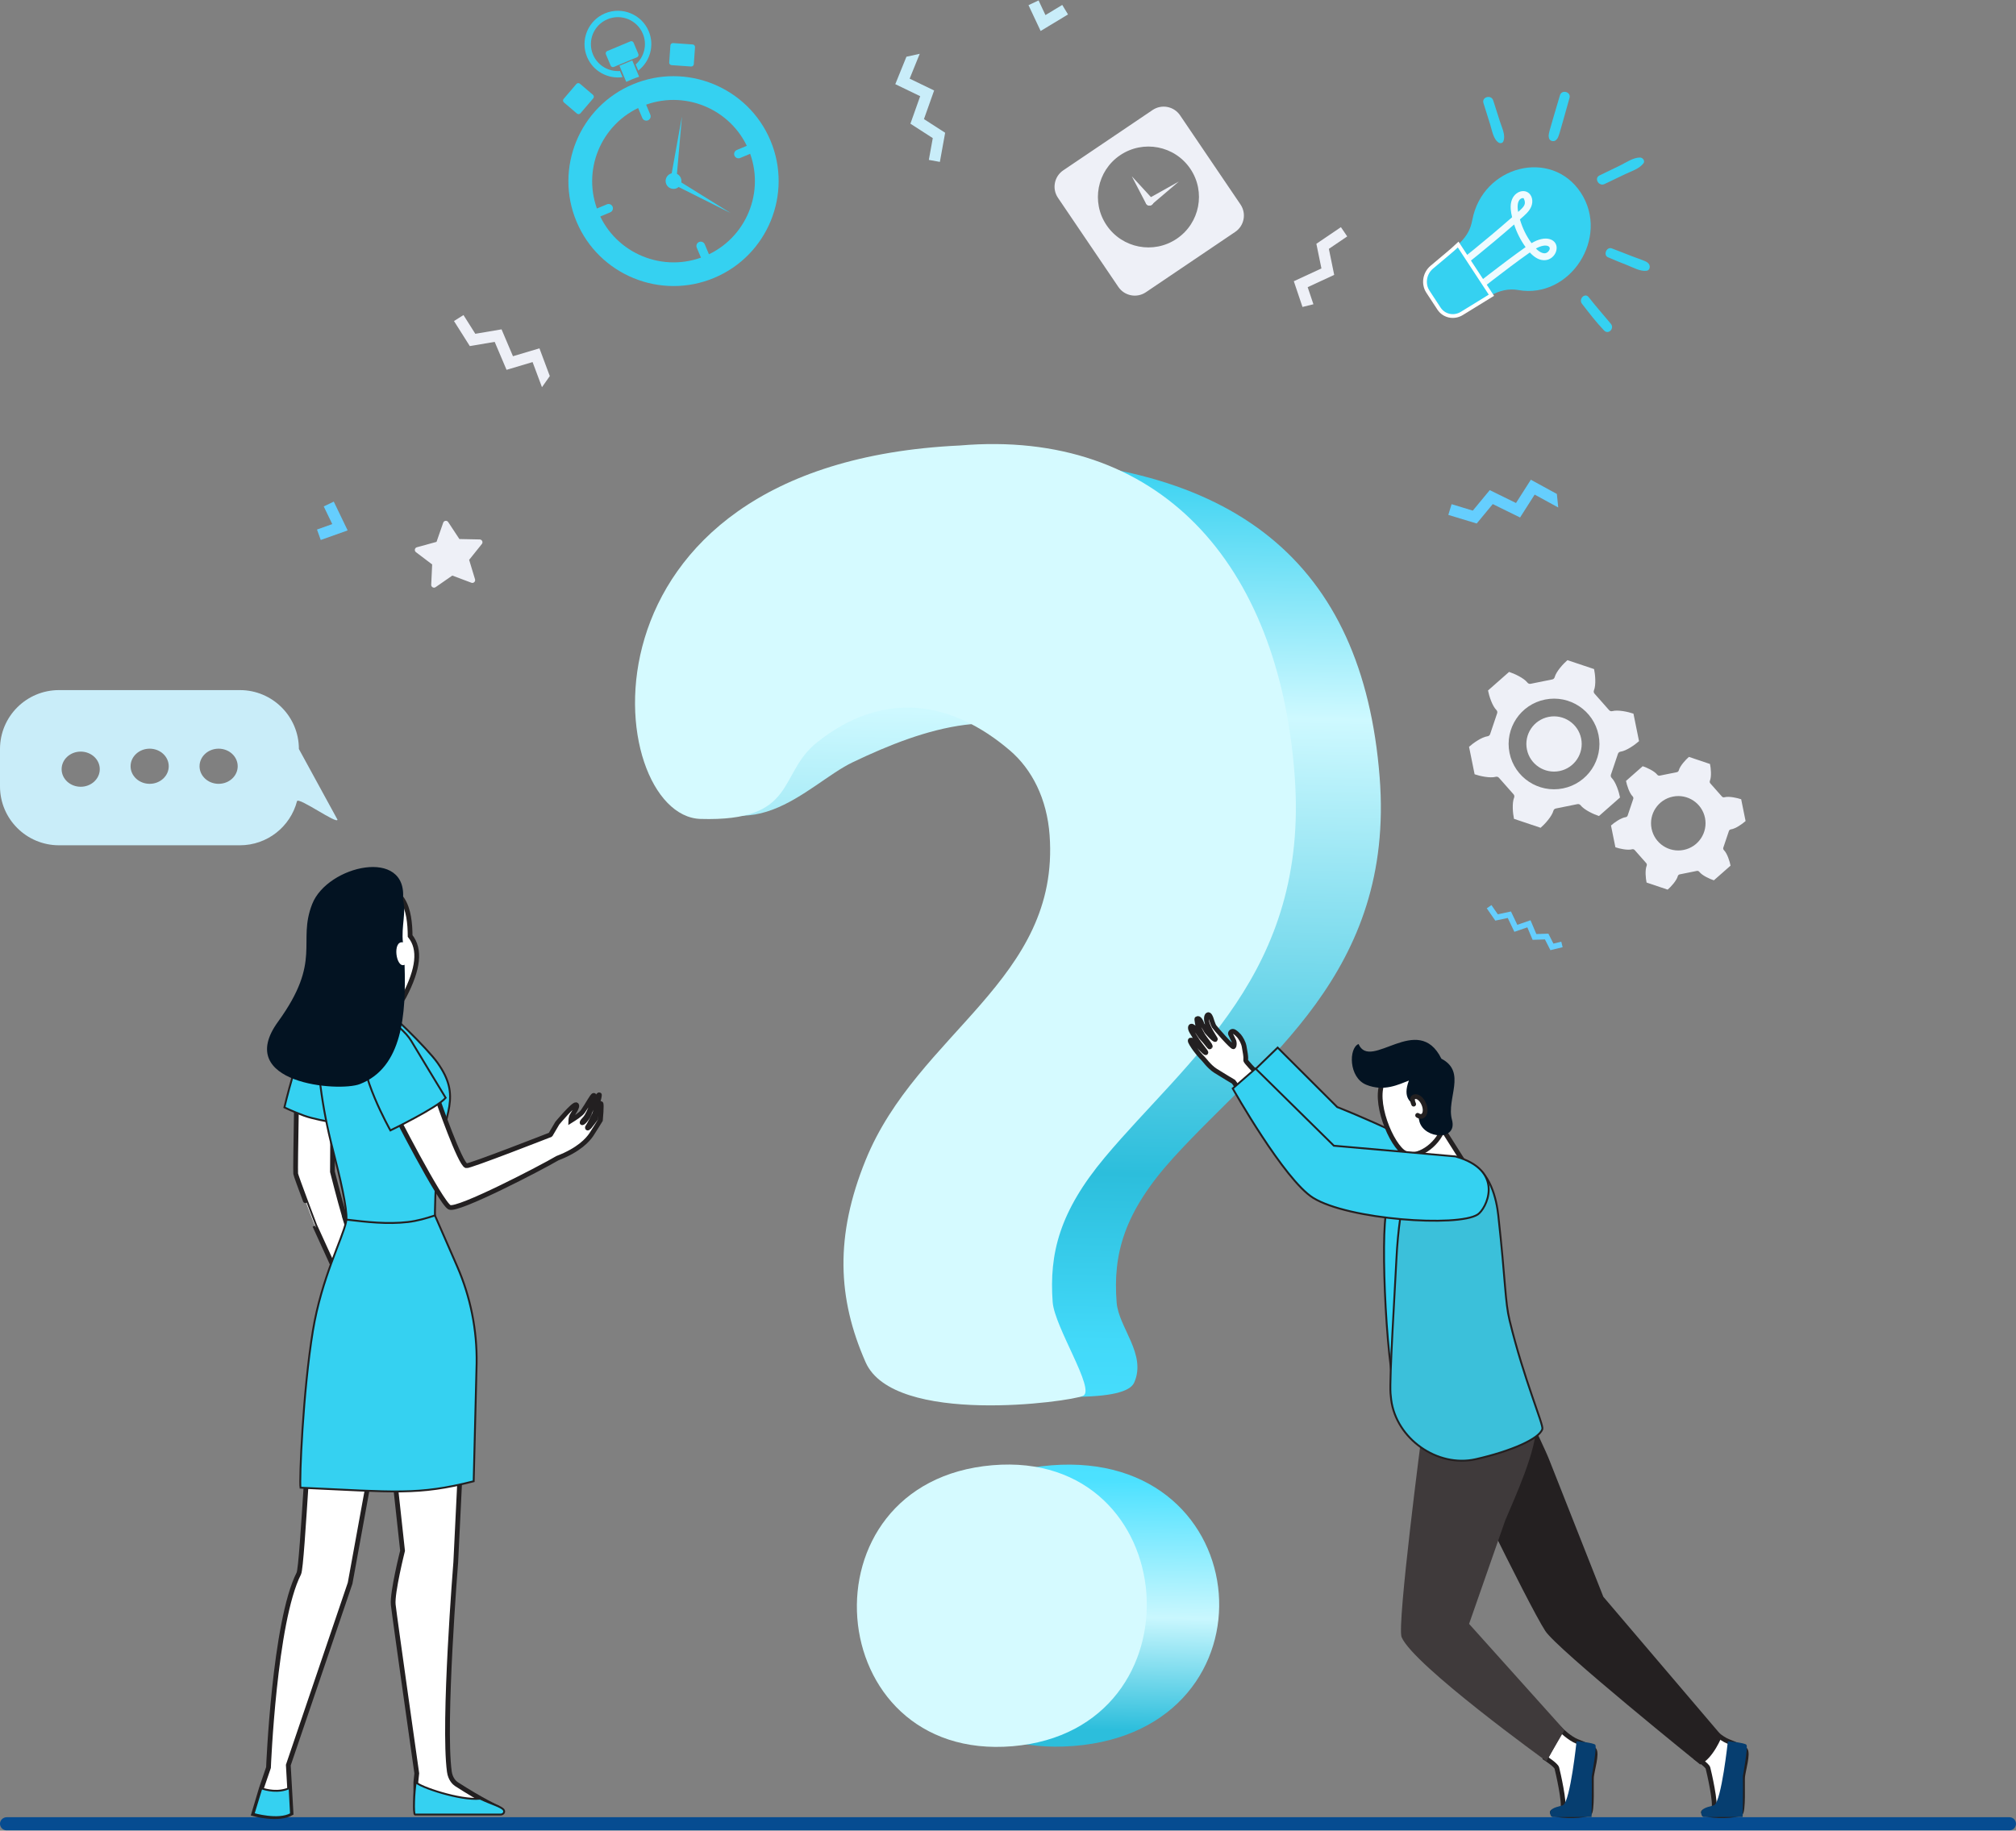 <?xml version="1.0" encoding="UTF-8"?> <svg xmlns="http://www.w3.org/2000/svg" width="534" height="485" viewBox="0 0 534 485" fill="none"><rect x="0" y="0" width="534" height="485" fill="#808080" stroke="none"/><g clip-path="url(#clip0)"><path fill-rule="evenodd" clip-rule="evenodd" d="M532.256 481.43H1.801C0.874 481.43 0.064 482.132 8.19541e-06 483.054C-0.062 484.066 0.742 484.907 1.741 484.907H532.256C533.22 484.907 533.997 484.131 533.997 483.172C533.997 482.209 533.22 481.43 532.256 481.43Z" fill="#064C91"></path><path fill-rule="evenodd" clip-rule="evenodd" d="M189.166 73.621C175.005 79.546 158.655 72.866 152.72 58.728C146.785 44.592 153.477 28.268 167.638 22.343C181.8 16.417 198.149 23.1 204.084 37.236C210.02 51.374 203.327 67.695 189.166 73.621ZM186.739 67.841C197.701 63.253 202.881 50.62 198.287 39.675C193.693 28.734 181.037 23.562 170.075 28.147C159.114 32.735 153.933 45.368 158.528 56.313C163.121 67.254 175.777 72.429 186.739 67.841Z" fill="#35D1F1"></path><path fill-rule="evenodd" clip-rule="evenodd" d="M160.758 54.134L157.199 55.624C156.614 55.869 156.338 56.542 156.583 57.126C156.828 57.709 157.503 57.986 158.088 57.74L161.647 56.251C162.233 56.005 162.509 55.332 162.264 54.748C162.019 54.165 161.344 53.889 160.758 54.134Z" fill="#35D1F1"></path><path fill-rule="evenodd" clip-rule="evenodd" d="M185.173 64.11C184.588 64.355 184.312 65.029 184.557 65.612L186.049 69.166C186.294 69.75 186.969 70.026 187.554 69.781C188.139 69.539 188.415 68.862 188.17 68.279L186.678 64.725C186.433 64.141 185.758 63.865 185.173 64.11Z" fill="#35D1F1"></path><path fill-rule="evenodd" clip-rule="evenodd" d="M198.726 38.247L195.167 39.737C194.582 39.983 194.305 40.656 194.55 41.24C194.796 41.823 195.471 42.099 196.056 41.854L199.615 40.364C200.2 40.119 200.477 39.446 200.231 38.862C199.986 38.279 199.311 38.002 198.726 38.247Z" fill="#35D1F1"></path><path fill-rule="evenodd" clip-rule="evenodd" d="M169.26 26.207C168.676 26.452 168.399 27.126 168.645 27.709L170.136 31.263C170.381 31.847 171.056 32.123 171.641 31.878C172.226 31.633 172.502 30.959 172.257 30.376L170.766 26.822C170.52 26.238 169.845 25.962 169.26 26.207Z" fill="#35D1F1"></path><path fill-rule="evenodd" clip-rule="evenodd" d="M177.258 16.541L177.576 12.034C177.602 11.665 177.923 11.385 178.293 11.413L183.472 11.777C183.842 11.801 184.121 12.121 184.095 12.493L183.778 16.997C183.752 17.37 183.43 17.649 183.059 17.621L177.883 17.258C177.512 17.233 177.232 16.91 177.258 16.541Z" fill="#35D1F1"></path><path fill-rule="evenodd" clip-rule="evenodd" d="M157.058 25.114L153.618 22.181C153.335 21.942 152.911 21.973 152.669 22.256L149.298 26.198C149.057 26.477 149.09 26.902 149.373 27.141L152.814 30.078C153.096 30.317 153.521 30.286 153.762 30.003L157.133 26.061C157.374 25.782 157.341 25.356 157.058 25.114Z" fill="#35D1F1"></path><path fill-rule="evenodd" clip-rule="evenodd" d="M162.606 17.73C162.274 17.869 161.89 17.714 161.749 17.379L160.49 14.381C160.351 14.049 160.508 13.664 160.841 13.527L166.972 10.96C167.305 10.82 167.689 10.979 167.829 11.311L169.088 14.309C169.228 14.641 169.07 15.026 168.737 15.166L162.606 17.73Z" fill="#35D1F1"></path><path fill-rule="evenodd" clip-rule="evenodd" d="M164.216 18.81C161.227 19.04 158.297 17.364 157.074 14.452C155.547 10.814 157.263 6.627 160.908 5.1C164.554 3.576 168.747 5.289 170.275 8.93C171.497 11.842 170.641 15.104 168.381 17.072L169.064 18.698C172.173 16.315 173.422 12.05 171.838 8.275C169.951 3.781 164.754 1.657 160.253 3.542C155.752 5.423 153.625 10.613 155.511 15.107C157.096 18.882 161.017 20.983 164.9 20.44L164.216 18.81Z" fill="#35D1F1"></path><path fill-rule="evenodd" clip-rule="evenodd" d="M167.131 21.132C167.846 20.834 168.567 20.567 169.291 20.328L167.474 15.998L164.087 17.417L165.882 21.691C166.292 21.495 166.708 21.309 167.131 21.132Z" fill="#35D1F1"></path><path fill-rule="evenodd" clip-rule="evenodd" d="M180.338 47.144C180.786 48.208 180.283 49.434 179.215 49.881C178.147 50.328 176.918 49.828 176.47 48.761C176.023 47.696 176.526 46.467 177.594 46.02C178.662 45.573 179.891 46.076 180.338 47.144Z" fill="#35D1F1"></path><path fill-rule="evenodd" clip-rule="evenodd" d="M180.636 30.835L179.139 48.04C179.101 48.472 178.719 48.795 178.284 48.754C177.85 48.717 177.529 48.335 177.566 47.904C177.573 47.836 177.44 48.593 180.636 30.835Z" fill="#35D1F1"></path><path fill-rule="evenodd" clip-rule="evenodd" d="M193.559 56.465L178.102 48.717C177.713 48.522 177.556 48.047 177.751 47.659C177.947 47.271 178.421 47.112 178.81 47.308C178.872 47.339 178.215 46.935 193.559 56.465Z" fill="#35D1F1"></path><path fill-rule="evenodd" clip-rule="evenodd" d="M179.195 47.621C179.378 48.056 179.172 48.559 178.736 48.742C178.299 48.922 177.797 48.717 177.614 48.282C177.431 47.848 177.637 47.345 178.073 47.162C178.51 46.979 179.012 47.184 179.195 47.621Z" fill="#35D1F1"></path><path fill-rule="evenodd" clip-rule="evenodd" d="M414.014 208.868C420.525 207.555 424.738 201.223 423.422 194.723C422.11 188.22 415.764 184.017 409.254 185.33C402.743 186.64 398.53 192.976 399.845 199.475C401.161 205.975 407.503 210.181 414.014 208.868ZM413.084 204.271C417.052 203.47 419.617 199.612 418.818 195.651C418.015 191.691 414.151 189.13 410.183 189.927C406.216 190.728 403.651 194.587 404.45 198.547C405.252 202.508 409.117 205.069 413.084 204.271ZM397.041 206.056C396.833 205.817 396.503 205.717 396.192 205.801C394.684 206.208 391.948 205.603 390.596 205.128L389.122 197.849C390.185 196.89 392.471 195.269 394.022 195.058C394.336 195.018 394.603 194.798 394.703 194.497L396.568 188.962C396.671 188.661 396.59 188.326 396.363 188.102C395.256 187 394.414 184.328 394.149 182.925L399.727 178.011C401.092 178.449 403.639 179.616 404.596 180.851C404.792 181.103 405.116 181.224 405.426 181.159L411.16 180.004C411.474 179.942 411.723 179.706 411.803 179.399C412.208 177.887 414.101 175.826 415.186 174.895L422.241 177.26C422.539 178.66 422.804 181.444 422.21 182.891C422.089 183.186 422.144 183.524 422.356 183.763L426.227 188.143C426.438 188.382 426.765 188.478 427.073 188.397C428.584 187.987 431.32 188.596 432.672 189.068L434.146 196.35C433.083 197.309 430.797 198.929 429.246 199.14C428.932 199.18 428.664 199.401 428.565 199.702L426.699 205.236C426.6 205.537 426.678 205.873 426.905 206.096C428.011 207.198 428.854 209.868 429.118 211.274L423.54 216.187C422.176 215.75 419.629 214.583 418.672 213.347C418.476 213.096 418.152 212.975 417.841 213.037L412.108 214.195C411.794 214.257 411.545 214.492 411.464 214.8C411.06 216.308 409.167 218.369 408.082 219.304L401.027 216.935C400.728 215.539 400.464 212.751 401.058 211.308C401.179 211.013 401.123 210.675 400.912 210.436L397.041 206.056Z" fill="#EEF0F7"></path><path fill-rule="evenodd" clip-rule="evenodd" d="M445.976 225.17C442.068 225.959 438.259 223.435 437.47 219.533C436.683 215.632 439.211 211.832 443.119 211.044C447.024 210.255 450.833 212.779 451.622 216.681C452.409 220.582 449.881 224.385 445.976 225.17ZM444.412 232.123C444.475 231.881 444.674 231.695 444.922 231.645L449.462 230.729C449.707 230.68 449.962 230.773 450.118 230.975C450.876 231.952 452.894 232.874 453.973 233.222L458.391 229.333C458.18 228.218 457.514 226.104 456.638 225.232C456.457 225.055 456.395 224.791 456.476 224.552L457.953 220.17C458.034 219.931 458.242 219.757 458.494 219.723C459.719 219.558 461.531 218.273 462.371 217.516L461.205 211.748C460.135 211.376 457.968 210.895 456.771 211.218C456.529 211.283 456.268 211.205 456.1 211.016L453.037 207.549C452.869 207.359 452.826 207.092 452.919 206.857C453.392 205.714 453.183 203.507 452.944 202.399L447.36 200.524C446.502 201.263 445 202.896 444.683 204.091C444.618 204.336 444.419 204.522 444.17 204.572L439.63 205.488C439.385 205.537 439.13 205.441 438.974 205.242C438.216 204.265 436.198 203.34 435.119 202.992L430.701 206.885C430.912 207.996 431.578 210.11 432.454 210.982C432.635 211.162 432.697 211.426 432.616 211.665L431.139 216.048C431.062 216.287 430.85 216.46 430.601 216.491C429.373 216.659 427.564 217.941 426.721 218.701L427.887 224.466C428.957 224.841 431.124 225.322 432.321 224.999C432.563 224.934 432.824 225.012 432.992 225.201L436.055 228.668C436.223 228.858 436.269 229.125 436.173 229.357C435.7 230.503 435.909 232.71 436.148 233.815L441.732 235.69C442.593 234.951 444.092 233.318 444.412 232.123Z" fill="#EEF0F7"></path><path fill-rule="evenodd" clip-rule="evenodd" d="M124.856 154.381L119.811 152.484L115.385 155.554C114.88 155.905 114.193 155.526 114.222 154.914L114.471 149.538L110.176 146.285C109.687 145.913 109.836 145.143 110.428 144.982L115.627 143.557L117.399 138.472C117.601 137.895 118.38 137.799 118.718 138.311L121.681 142.806L127.072 142.917C127.686 142.93 128.019 143.641 127.635 144.119L124.267 148.321L125.827 153.474C126.004 154.061 125.43 154.598 124.856 154.381Z" fill="#EEF0F7"></path><path fill-rule="evenodd" clip-rule="evenodd" d="M145.631 99.632L142.888 92.282L135.874 94.374L132.852 87.253L125.901 88.43L122.767 83.469L120.252 85.052L124.443 91.686L131.031 90.571L134.174 97.981L141.073 95.923L143.558 102.581L145.631 99.632Z" fill="#EEF0F7"></path><path fill-rule="evenodd" clip-rule="evenodd" d="M412.382 130.862L405.492 127.093L401.559 133.261L394.607 129.847L390.12 135.275L384.499 133.571L383.634 136.411L391.152 138.693L395.406 133.546L402.638 137.097L406.505 131.032L412.749 134.447L412.382 130.862Z" fill="#65CEFE"></path><path fill-rule="evenodd" clip-rule="evenodd" d="M240.095 15.03L237.147 22.299L243.738 25.484L241.15 32.772L247.074 36.59L246.031 42.363L248.957 42.891L250.352 35.171L244.739 31.552L247.431 23.969L240.948 20.837L243.62 14.251L240.095 15.03Z" fill="#C9EDF9"></path><path fill-rule="evenodd" clip-rule="evenodd" d="M410.675 251.728L409.226 248.879L405.961 248.99L404.565 245.682L401.126 246.867L399.379 243.195L396.077 243.9L393.82 240.641L395.054 239.787L396.743 242.224L400.228 241.479L401.907 245.011L405.402 243.804L406.947 247.454L410.131 247.348L411.474 249.99L413.554 249.481L413.911 250.94L410.675 251.728Z" fill="#65CEFE"></path><path fill-rule="evenodd" clip-rule="evenodd" d="M347.901 80.608L346.377 76.079L353.404 72.826L351.992 65.929L356.852 62.636L355.182 60.18L348.681 64.585L350.021 71.119L342.708 74.505L345.003 81.322L347.901 80.608Z" fill="#EEF0F7"></path><path fill-rule="evenodd" clip-rule="evenodd" d="M418.727 51.048C426.476 62.871 415.935 79.279 402.137 76.839C399.659 76.399 397.072 76.97 394.855 78.335L387.225 83.032C385.12 84.326 382.478 83.764 381.153 81.741L378.218 77.261C376.894 75.241 377.329 72.435 379.219 70.818C386.122 64.92 389.057 63.244 389.983 58.296C392.694 43.825 410.976 39.222 418.727 51.048Z" fill="#35D1F1"></path><path fill-rule="evenodd" clip-rule="evenodd" d="M406.838 65.839C407.765 66.801 409.167 67.673 410.112 66.63C411.321 65.296 409.59 64.296 406.838 65.839ZM403.589 52.516C403.026 52.302 401.531 52.92 402.134 56.145C403.816 54.671 404.326 54.025 403.589 52.516ZM400.526 57.551C400.374 56.909 400.228 56.185 400.166 55.468C399.814 51.334 403.014 49.906 404.699 50.971C405.781 51.654 406.216 53.236 405.597 54.736C405.038 56.083 403.831 57.058 402.603 58.125C403.266 60.422 404.295 62.536 405.675 64.42C409.447 62.151 412.145 63.393 412.319 65.445C412.431 66.764 411.586 68.123 410.305 68.679C409.543 69.011 407.566 69.467 405.227 66.885C398.857 71.367 390.546 77.997 390.518 78.016L389.464 76.551C389.489 76.532 397.756 69.948 404.102 65.469C402.79 63.654 401.77 61.642 401.064 59.476C393.804 65.802 387.406 70.805 387.182 70.985L386.131 69.517C386.594 69.141 392.794 64.321 400.526 57.551Z" fill="#EEFBFF"></path><path fill-rule="evenodd" clip-rule="evenodd" d="M395.051 78.224C394.986 78.264 394.917 78.295 394.855 78.335L387.225 83.032C385.12 84.326 382.478 83.764 381.153 81.741L378.218 77.261C376.894 75.241 377.329 72.435 379.219 70.818C382.288 68.195 384.573 66.407 386.246 64.793L395.051 78.224Z" fill="#35D1F1" stroke="white"></path><path fill-rule="evenodd" clip-rule="evenodd" d="M392.943 27.318C393.543 29.23 394.143 31.139 394.743 33.048C395.213 34.544 395.561 36.972 397.022 37.819C397.386 38.027 397.983 37.931 398.173 37.518C398.897 35.926 397.856 33.889 397.355 32.331C396.746 30.422 396.133 28.516 395.524 26.608C395.001 24.978 392.427 25.67 392.943 27.318Z" fill="#35D1F1"></path><path fill-rule="evenodd" clip-rule="evenodd" d="M413.196 25.251C410.096 35.811 410.065 35.494 410.295 36.571C410.476 37.412 411.623 37.661 412.195 37.071C412.92 36.326 412.739 36.546 415.733 25.949C416.194 24.32 413.672 23.631 413.196 25.251Z" fill="#35D1F1"></path><path fill-rule="evenodd" clip-rule="evenodd" d="M425.017 48.754C426.842 47.879 428.667 47.007 430.493 46.131C432.119 45.352 434.211 44.735 435.324 43.263C435.812 42.615 435.141 41.761 434.451 41.739C432.644 41.687 430.723 43.068 429.146 43.831C427.324 44.713 425.502 45.594 423.684 46.476C422.151 47.218 423.491 49.484 425.017 48.754Z" fill="#35D1F1"></path><path fill-rule="evenodd" clip-rule="evenodd" d="M419.035 80.477C420.907 82.892 422.785 85.36 424.905 87.564C426.047 88.749 427.707 87.011 426.687 85.788C424.719 83.429 422.698 81.132 420.801 78.717C419.806 77.454 418.065 79.229 419.035 80.477Z" fill="#35D1F1"></path><path fill-rule="evenodd" clip-rule="evenodd" d="M425.925 68.161C427.617 68.899 429.327 69.588 431.046 70.259C432.616 70.874 434.482 71.969 436.179 71.727C437.081 71.6 437.187 70.399 436.68 69.84C436.042 69.145 435.704 69.197 431.969 67.76C430.284 67.112 428.612 66.432 426.92 65.802C425.565 65.296 424.582 67.571 425.925 68.161Z" fill="#35D1F1"></path><path fill-rule="evenodd" clip-rule="evenodd" d="M102.51 351.387C102.51 351.387 101.646 350.18 101.392 349.759C101.091 349.261 100.308 347.705 100.308 347.705C100.308 347.705 97.832 342.155 98.258 342.007C98.685 341.858 99.64 342.571 99.913 342.861C100.187 343.151 100.534 343.462 100.808 343.752C101.079 344.039 101.52 344.075 101.904 343.761C102.288 343.448 101.45 342.059 101.066 341.639C99.864 340.322 95.946 337.453 95.545 337.134C95.069 336.75 92.552 326.338 91.405 322.839L91.407 322.839C89.7 317.053 88.238 311.024 88.06 310.41L88.219 284.584L78.764 280.846C78.764 280.846 78.185 309.505 78.32 310.942C78.384 311.627 83.378 324.726 83.383 324.723C86.248 331.017 88.79 336.558 89.247 337.635C89.247 337.635 89.749 341.229 89.934 343.536C90.117 345.84 91.215 347.888 91.367 348.53C91.388 348.623 91.789 350.854 93.253 353.225C94.513 355.266 94.257 352.737 94.257 352.737C94.257 352.737 92.603 348.523 92.959 348.446C93.233 348.385 94 350.743 95.371 353.017C95.724 353.602 96.073 354.176 96.4 354.704C97.255 356.085 98.351 355.94 97.687 354.348C97.453 353.787 97.04 352.861 96.654 352.246C96.236 351.584 96.067 350.831 95.802 350.219C95.274 348.998 94.873 348.116 94.936 348.121C95.016 348.126 95.084 347.811 95.477 348.419C95.95 349.15 96.61 350.932 97.391 351.955C97.832 352.534 98.681 353.799 98.681 353.799C98.681 353.799 100.284 355.7 100.416 355.637C101.125 355.285 100.368 353.591 99.664 352.885C99.449 352.202 98.516 350.892 98.516 350.892C98.516 350.892 97.228 347.815 97.662 347.622C98.018 347.46 102.528 354.213 103.214 353.81C103.774 353.479 102.51 351.387 102.51 351.387Z" fill="white" stroke="#232021" stroke-width="1.26"></path><path fill-rule="evenodd" clip-rule="evenodd" d="M87.29 297.201C87.29 297.201 82.867 296.437 80.518 295.562C77.39 294.4 75.331 293.383 75.331 293.383C75.331 293.383 78.766 278.703 83.053 269.79C84.825 266.106 86.616 264.326 89.115 263.901C89.13 263.897 94.382 267.354 94.174 275.679C94.125 277.631 87.29 297.201 87.29 297.201Z" fill="#35D1F1" stroke="#232021" stroke-width="0.5"></path><path fill-rule="evenodd" clip-rule="evenodd" d="M100.894 358.168L106.628 410.837C106.628 410.837 103.826 421.974 104.164 425.14C104.502 428.303 110.396 469.812 110.396 469.812L110.148 472.144L110.141 479.02H132.022C132.022 479.02 127.378 476.878 120.882 472.654C120.401 472.341 119.294 471.347 119.025 469.357C117.29 456.566 120.722 413.891 120.722 413.891L123.426 358.34L100.894 358.168Z" fill="white" stroke="#232021" stroke-width="1.26"></path><path fill-rule="evenodd" clip-rule="evenodd" d="M83.31 369.25C82.075 369.57 80.172 414.856 79.149 416.864C72.661 429.588 71.119 468.274 71.119 468.274L69.234 473.783L67.215 480.539C67.215 480.539 73.694 482.309 77.091 480.383L76.369 467.629L92.738 419.434L101.695 370.27L83.31 369.25Z" fill="white" stroke="#232021" stroke-width="1.26"></path><path fill-rule="evenodd" clip-rule="evenodd" d="M115.864 281.527C113.224 277.817 102.329 267.071 101.12 267.093C97.591 267.157 86.01 267.16 83.747 268.345L83.76 270.874C83.821 282.186 85.268 293.454 88.118 304.401C90.105 312.033 91.988 320.183 91.755 323.111L91.811 323.166C98.511 329.815 109.079 329.294 115.206 322.008C115.206 322.008 115.18 313.895 116.123 306.498C117.602 294.903 122.423 290.738 115.864 281.527Z" fill="#35D1F1" stroke="#232021" stroke-width="0.5"></path><path fill-rule="evenodd" clip-rule="evenodd" d="M97.569 255.58C97.569 255.58 97.874 263.126 97.215 265.987C96.555 268.847 95.676 269.064 101.338 269.935C103.562 270.278 105.707 270.788 105.707 270.788C105.707 270.788 105.126 266.587 105.038 264.814C104.893 261.89 105.692 252.872 105.692 252.872L97.569 255.58Z" fill="#FDC5B8"></path><path fill-rule="evenodd" clip-rule="evenodd" d="M101.881 259.334C103.046 259.983 104.134 260.362 105.137 260.523C105.33 256.958 105.692 252.872 105.692 252.872L97.943 255.453C98.843 256.999 100.121 258.358 101.881 259.334Z" fill="#F47458"></path><path fill-rule="evenodd" clip-rule="evenodd" d="M96.109 236.134C84.891 239.81 86.676 256.488 93.5 260.761C96.879 262.877 103.354 271.105 107.079 263.901C110.804 256.697 111.464 251.508 108.638 247.967C108.589 241.597 107.327 232.459 96.109 236.134Z" fill="white" stroke="#232021" stroke-width="1.26"></path><path fill-rule="evenodd" clip-rule="evenodd" d="M94.18 246.998C94.579 248.667 94.046 250.276 92.989 250.596C91.931 250.913 90.75 249.818 90.351 248.149C89.951 246.48 90.484 244.867 91.542 244.551C92.599 244.23 93.78 245.326 94.18 246.998Z" fill="#F7A491"></path><path fill-rule="evenodd" clip-rule="evenodd" d="M76.713 473.693C73.724 475.064 70.527 474.218 69.233 473.782L67.158 480.561C67.158 480.561 73.683 482.491 77.08 480.565L76.713 473.693Z" fill="#35D1F1" stroke="#232021" stroke-width="0.5"></path><path fill-rule="evenodd" clip-rule="evenodd" d="M79.551 396.143C79.554 396.149 79.556 396.149 79.558 396.143H79.551Z" fill="#F47458"></path><path fill-rule="evenodd" clip-rule="evenodd" d="M109.915 480.725H132.662C133.504 480.647 133.708 479.94 133.417 479.504C132.816 478.61 130.162 477.951 127.18 476.52C121.948 477.09 110.969 473.376 110.144 472.129C109.667 474.628 109.448 480.617 109.915 480.725Z" fill="#35D1F1" stroke="#232021" stroke-width="0.5"></path><path fill-rule="evenodd" clip-rule="evenodd" d="M155.604 298.68C156.045 298.069 157.52 295.078 157.52 295.078C157.52 295.078 159.049 289.956 158.732 290.023C158.544 290.06 157.915 290.787 157.168 292.34C156.712 293.286 156.212 294.944 155.74 295.763C154.911 297.201 153.985 297.804 154.215 297.249C154.382 296.843 154.949 296.512 155.449 295.648C156.665 293.551 157.739 290.12 157.272 290.191C156.86 290.25 155.685 292.616 154.383 294.456C153.814 295.256 152.203 296.258 151.191 296.895C151.203 296.445 151.327 295.987 151.396 295.77C151.525 295.372 153.332 292.977 152.625 292.679C151.918 292.377 147.618 297.558 147.618 297.558L145.852 300.561L145.695 300.676H145.689C145.689 300.676 124.236 309.072 123.517 308.845C121.829 308.312 116.064 291.629 116.064 291.629L104.061 293.789C103.888 293.696 116.679 318.622 119.065 319.844C121.16 320.917 143.46 309.318 147.649 306.837C153.418 304.621 155.67 301.983 156.606 300.635C157.109 299.909 159.042 296.754 159.042 296.754C159.042 296.754 159.457 292.385 159.143 292.347C158.085 292.217 157.792 296.337 157.792 296.337C157.792 296.337 156.36 298.281 156.112 298.534C155.494 299.168 155.604 298.68 155.604 298.68Z" fill="white" stroke="#232021" stroke-width="1.26"></path><path fill-rule="evenodd" clip-rule="evenodd" d="M96.314 277.094C94.675 284.026 103.413 299.48 103.413 299.48C103.413 299.48 115.86 293.443 118.049 290.843C118.049 290.843 109.463 276.7 108.93 275.772C107.781 273.779 103.748 269.652 101.031 270.412C99.3 270.893 96.314 277.094 96.314 277.094Z" fill="#35D1F1" stroke="#232021" stroke-width="0.5"></path><path fill-rule="evenodd" clip-rule="evenodd" d="M106.73 238.325C108.102 224.368 86.736 229.253 82.701 239.488C78.665 249.722 85.478 254.363 73.632 270.705C61.786 287.048 89.71 289.392 95.336 287.202C106.643 282.802 107.586 268.7 107.163 255.588C104.909 256.697 103.843 249.139 106.73 249.658C106.255 245.463 107.686 241.504 106.73 238.325Z" fill="#031322"></path><path fill-rule="evenodd" clip-rule="evenodd" d="M125.469 392.429L126.247 361.185C126.382 352.354 124.631 343.601 121.121 335.559L115.206 322.008C112.814 322.79 110.559 323.457 108.044 323.748C102.574 324.377 97.195 323.751 91.755 323.111C91.739 323.323 91.714 323.509 91.68 323.662C90.694 328.266 85.196 338.524 82.88 352.544C80.251 368.46 79.268 392.265 79.597 394.135C104.733 395.275 110.724 396.18 125.469 392.429Z" fill="#35D1F1" stroke="#232021" stroke-width="0.5"></path><path fill-rule="evenodd" clip-rule="evenodd" d="M284.377 462.561C228.968 466.907 222.552 392.591 278.526 388.199C333.661 383.875 339.574 458.228 284.377 462.561ZM241.947 307.47C256.866 273.587 297.921 259.758 294.899 221.356C294.137 211.683 289.828 203.905 283.475 198.898C266.767 185.728 245.047 192.754 225.857 201.951C213.601 207.83 197.909 228.214 176.929 205.848C155.948 183.482 195.581 121.447 261.276 121.447C326.97 121.447 360.959 148.921 365.439 205.848C369.525 257.762 334.382 280.763 310.808 306.716C297.722 321.121 294.765 332.221 295.778 345.075C296.301 351.72 303.791 358.811 300.414 366.309C298.163 371.308 278.674 371.308 241.947 366.309C233.826 349.349 233.096 327.543 241.947 307.47Z" fill="url(#paint0_linear)"></path><path fill-rule="evenodd" clip-rule="evenodd" d="M268.248 462.623C217.218 466.973 211.309 392.578 262.859 388.182C313.636 383.853 319.082 458.285 268.248 462.623ZM229.28 307.361C243.013 273.487 280.803 259.663 278.021 221.271C277.32 211.602 273.353 203.826 267.506 198.82C252.126 185.654 233.949 182.65 216.371 196.712C205.928 205.065 211.314 217.713 185.558 216.958C159.803 216.202 148.94 122.937 254.263 118.022C306.733 113.55 338.828 148.857 342.952 205.768C346.712 257.667 314.364 280.661 292.665 306.607C280.619 321.008 277.898 332.105 278.831 344.955C279.312 351.598 290.256 368.207 286.899 369.792C283.543 371.377 236.755 377.846 229.28 360.891C221.805 343.935 221.134 327.428 229.28 307.361Z" fill="#D5FAFF"></path><path fill-rule="evenodd" clip-rule="evenodd" d="M338.423 277.541L354.199 293.29C354.199 293.29 384.243 305.021 387.601 312.225C390.956 319.429 384.579 319.094 377.53 318.088C370.479 317.086 350.505 304.685 350.505 304.685L332.211 283.572L338.423 277.541Z" fill="#35D1F1" stroke="#232021" stroke-width="0.5"></path><path fill-rule="evenodd" clip-rule="evenodd" d="M384.6 309.065L380.698 307.684L373.146 311.201C373.146 311.201 369.244 313.842 367.354 320.376C365.467 326.91 367.354 365.996 370.504 372.278C373.65 378.564 384.6 309.065 384.6 309.065Z" fill="#35D1F1" stroke="#232021" stroke-width="0.5"></path><path fill-rule="evenodd" clip-rule="evenodd" d="M409.377 465.805C409.377 465.805 412.151 467.586 412.378 468.409C412.608 469.228 414.641 478.109 413.88 479.139C413.118 480.17 410.332 479.67 411.414 480.421C412.232 480.986 417.505 481.421 420.875 480.511C421.861 480.248 421.41 471.944 421.556 470.681C421.764 468.844 423.039 464.675 422.268 463.588C421.889 463.058 419.725 462.126 417.778 461.369C415.733 460.571 413.457 458.318 413.457 458.318L409.377 465.805Z" fill="white" stroke="#232021" stroke-width="1.26"></path><path fill-rule="evenodd" clip-rule="evenodd" d="M417.604 461.298C417.604 461.298 415.966 477.054 414.051 478.218C413.541 478.525 410.845 478.758 410.596 480.043C410.59 480.077 410.534 481.362 411.352 481.396L421.578 481.362C421.578 481.362 421.687 473.617 421.621 470.582C421.621 470.582 423.033 462.837 422.573 462.257C422.109 461.676 417.604 461.298 417.604 461.298Z" fill="#063E70"></path><path fill-rule="evenodd" clip-rule="evenodd" d="M449.408 465.805C449.408 465.805 452.181 467.586 452.408 468.409C452.638 469.228 454.672 478.109 453.91 479.139C453.148 480.17 450.363 479.67 451.445 480.421C452.262 480.986 457.535 481.421 460.906 480.511C461.891 480.248 461.441 471.944 461.587 470.681C461.795 468.844 463.07 464.675 462.299 463.588C461.919 463.058 459.755 462.126 457.809 461.369C455.763 460.571 453.487 458.318 453.487 458.318L449.408 465.805Z" fill="white" stroke="#232021" stroke-width="1.26"></path><path fill-rule="evenodd" clip-rule="evenodd" d="M399.167 363.41C399.167 363.41 408.519 381.95 410.438 386.929L424.69 423.028L456.121 459.944C456.121 459.944 453.82 465.876 450.341 467.465C450.341 467.465 412.443 436.913 409.325 432.101C404.574 424.77 382.937 379.83 382.937 379.83L378.914 371.189L399.167 363.41Z" fill="#242021"></path><path fill-rule="evenodd" clip-rule="evenodd" d="M376.563 363.214L376.712 379.023C376.712 379.023 369.947 430.664 371.259 433.734C374.455 441.218 409.611 466.574 409.611 466.574L414.393 458.364L389.134 430.214L398.701 402.818C401.378 396.452 407.07 384.157 406.927 377.254C406.803 371.341 395.06 357.627 395.06 357.627L376.563 363.214Z" fill="#3F3A3B"></path><path fill-rule="evenodd" clip-rule="evenodd" d="M408.541 378.585C408.889 377.412 403.697 365.617 399.876 349.867C398.626 344.724 398.85 339.894 396.854 321.885C396.428 318.064 394.845 310.055 388.919 307.991C386.836 307.268 385.676 307.358 385.676 307.358C385.626 307.367 378.136 307.417 374.71 309.316C373.864 310.462 370.712 316.732 369.872 333.823C369.505 341.285 368.013 365.244 368.321 369.137C368.364 369.714 368.423 370.273 368.495 370.816C369.835 381.159 380.73 388.888 390.915 386.578C400.23 384.467 407.767 381.18 408.541 378.585Z" fill="#3BC0DA" stroke="#232021" stroke-width="0.5"></path><path fill-rule="evenodd" clip-rule="evenodd" d="M374.452 321C374.458 321.003 374.468 321 374.48 321C378.276 320.581 387.828 308.09 387.828 308.09L387.806 308.056L381.914 298.738C381.914 298.738 373.233 300.315 374.931 302.956C376.629 305.589 377.58 311.921 377.58 311.921C377.552 311.995 377.515 312.082 377.462 312.188C376.868 313.479 374.922 317.309 374.452 321Z" fill="white" stroke="#232021" stroke-width="1.26"></path><path fill-rule="evenodd" clip-rule="evenodd" d="M377.014 284.006C377.201 283.83 383.783 294.638 382.203 299.089C380.624 303.54 375.304 307.088 372.145 305.502C368.65 303.745 363.371 291.347 366.555 286.089C369.739 280.831 377.014 284.006 377.014 284.006Z" fill="white" stroke="#232021" stroke-width="1.26"></path><path fill-rule="evenodd" clip-rule="evenodd" d="M359.856 276.59C363.025 283.912 375.601 267.936 381.797 280.48C388.592 284.015 383.062 291.029 384.6 296.671C386.139 302.313 377.372 301.802 376.007 297.223C375.435 295.305 376.147 294.005 374.853 292.921C373.855 292.086 371.397 290.997 373.193 286.272C370.48 287.303 366.626 289.291 361.911 287.39C357.197 285.489 357.225 277.65 359.856 276.59Z" fill="#031322"></path><path fill-rule="evenodd" clip-rule="evenodd" d="M375.504 295.485C375.924 295.761 376.359 295.853 376.728 295.699C377.552 295.358 377.742 293.936 377.151 292.524C376.563 291.111 375.419 290.242 374.595 290.587C374.048 290.814 374 291.46 374.452 292.524" fill="white"></path><path d="M375.504 295.485C375.924 295.761 376.359 295.853 376.728 295.699C377.552 295.358 377.742 293.936 377.151 292.524C376.563 291.111 375.419 290.242 374.595 290.587C374.048 290.814 374 291.46 374.452 292.524" stroke="#232021" stroke-width="1.26" stroke-linecap="round"></path><path fill-rule="evenodd" clip-rule="evenodd" d="M457.678 461.316C457.678 461.316 455.996 477.054 454.081 478.218C453.571 478.525 450.876 478.758 450.627 480.043C450.621 480.077 450.543 481.405 451.382 481.384L461.599 481.362C461.599 481.362 461.717 473.618 461.652 470.582C461.652 470.582 463.063 462.837 462.603 462.257C462.14 461.676 457.678 461.316 457.678 461.316Z" fill="#063E70"></path><path fill-rule="evenodd" clip-rule="evenodd" d="M329.975 280.968C329.873 280.499 330.252 280.868 329.546 277.202C329.344 276.147 328.682 275.033 328.191 274.437C327.926 274.117 327.317 273.568 326.935 273.341C326.3 272.962 325.803 273.58 325.93 273.928C326.058 274.275 326.711 275.48 326.838 275.827C326.966 276.175 327.025 277.029 326.733 277.314C326.443 277.6 321.854 272.345 321.571 271.885C321.326 271.491 320.785 269.784 320.785 269.784C320.785 269.784 320.384 268.539 319.895 268.859C319.575 269.064 319.224 270.088 320.144 272.109C320.946 273.869 322.059 275.278 321.935 275.38C321.606 275.654 319.613 273.27 319.613 273.27C319.613 273.27 318.916 271.941 318.443 271.472C318.148 270.588 317.607 269.492 317.041 269.92C316.936 270.001 317.312 271.879 317.312 271.879C317.312 271.879 318.008 273.124 318.304 273.735C318.826 274.815 320.017 276.125 320.424 276.83C320.763 277.414 320.433 277.277 320.408 277.348C320.387 277.401 319.874 276.746 319.09 275.787C318.695 275.303 318.151 274.843 317.775 274.213C317.427 273.63 316.839 272.894 316.475 272.46C315.443 271.227 314.893 272.065 315.679 273.363C315.978 273.856 316.307 274.39 316.643 274.93C317.952 277.038 319.566 278.68 319.41 278.882C319.205 279.136 316.432 275.964 316.432 275.964C316.432 275.964 314.476 274.663 315.639 276.579C316.988 278.798 318.45 280.22 318.518 280.279C318.978 280.679 320.206 282.563 322.007 283.708C323.81 284.854 326.733 286.583 326.733 286.583C327.068 286.989 327.926 288.305 329.108 290.162L333.479 284.913C331.94 283.314 330.047 281.294 329.975 280.968Z" fill="white" stroke="#232021" stroke-width="1.26"></path><path fill-rule="evenodd" clip-rule="evenodd" d="M326.527 288.371L332.569 283.094L353.319 303.537C353.319 303.537 385.44 306.346 385.524 306.371L386.811 306.771C398.464 310.791 393.667 320.283 391.422 321.751C386.192 325.175 357.15 323.123 347.844 317.359C340.183 312.616 326.527 288.371 326.527 288.371Z" fill="#35D1F1" stroke="#232021" stroke-width="0.5"></path><path fill-rule="evenodd" clip-rule="evenodd" d="M327.175 61.444L303.523 77.42C301.123 79.043 297.858 78.413 296.232 76.017L280.233 52.402C278.606 50.005 279.238 46.746 281.638 45.126L305.293 29.15C307.693 27.529 310.957 28.156 312.58 30.553L328.583 54.168C330.206 56.564 329.578 59.823 327.175 61.444ZM315.285 44.701C311.144 38.589 302.821 36.984 296.699 41.122C290.577 45.256 288.972 53.563 293.114 59.674C297.255 65.786 305.575 67.388 311.697 63.253C317.822 59.119 319.427 50.812 315.285 44.701Z" fill="#EEF0F7"></path><path fill-rule="evenodd" clip-rule="evenodd" d="M299.792 46.697L305.283 52.675C305.684 53.112 305.656 53.792 305.218 54.193C304.776 54.596 304.096 54.565 303.694 54.127C303.629 54.059 303.573 53.975 303.533 53.895L299.792 46.697Z" fill="#EEF0F7"></path><path fill-rule="evenodd" clip-rule="evenodd" d="M303.971 52.721L312.254 48.09L305.028 54.236C304.637 54.568 304.052 54.522 303.719 54.134C303.387 53.743 303.433 53.156 303.822 52.824C303.869 52.784 303.921 52.749 303.971 52.721Z" fill="#EEF0F7"></path><path fill-rule="evenodd" clip-rule="evenodd" d="M63.541 223.941H15.631C6.998 223.941 0 216.954 0 208.337V198.433C0 189.813 6.998 182.826 15.631 182.826H63.541C72.173 182.826 79.171 189.813 79.171 198.433L89.389 217.144C89.389 218.502 78.997 211.015 78.67 212.272C76.923 218.984 70.812 223.941 63.541 223.941ZM21.376 208.434C24.166 208.434 26.428 206.35 26.428 203.78C26.428 201.205 24.166 199.122 21.376 199.122C18.585 199.122 16.323 201.205 16.323 203.78C16.323 206.35 18.585 208.434 21.376 208.434ZM39.642 207.658C42.433 207.658 44.694 205.574 44.694 203.004C44.694 200.429 42.433 198.346 39.642 198.346C36.852 198.346 34.59 200.429 34.59 203.004C34.59 205.574 36.852 207.658 39.642 207.658ZM57.908 207.658C60.699 207.658 62.961 205.574 62.961 203.004C62.961 200.429 60.699 198.346 57.908 198.346C55.118 198.346 52.856 200.429 52.856 203.004C52.856 205.574 55.118 207.658 57.908 207.658Z" fill="#C9EDF9"></path><path fill-rule="evenodd" clip-rule="evenodd" d="M275.643 8.207L272.429 1.369L275.099 0.118L276.921 3.995L281.371 1.307L282.897 3.827L275.643 8.207Z" fill="#C9EDF9"></path><path fill-rule="evenodd" clip-rule="evenodd" d="M92.085 140.521L84.957 143.06L83.966 140.288L88.007 138.848L85.754 134.167L88.412 132.892L92.085 140.521Z" fill="#65CEFE"></path></g><defs><linearGradient id="paint0_linear" x1="279.181" y1="121.447" x2="272.38" y2="457.849" gradientUnits="userSpaceOnUse"><stop stop-color="#35D1F1"></stop><stop offset="0.201" stop-color="#CEF9FF"></stop><stop offset="0.562" stop-color="#2CBEDC"></stop><stop offset="0.694" stop-color="#42D9F9"></stop><stop offset="0.803" stop-color="#4CE1FF"></stop><stop offset="0.911" stop-color="#C9F7FE"></stop><stop offset="1" stop-color="#2CBEDC"></stop></linearGradient><clipPath id="clip0"><rect width="534" height="485" fill="white"></rect></clipPath></defs></svg> 